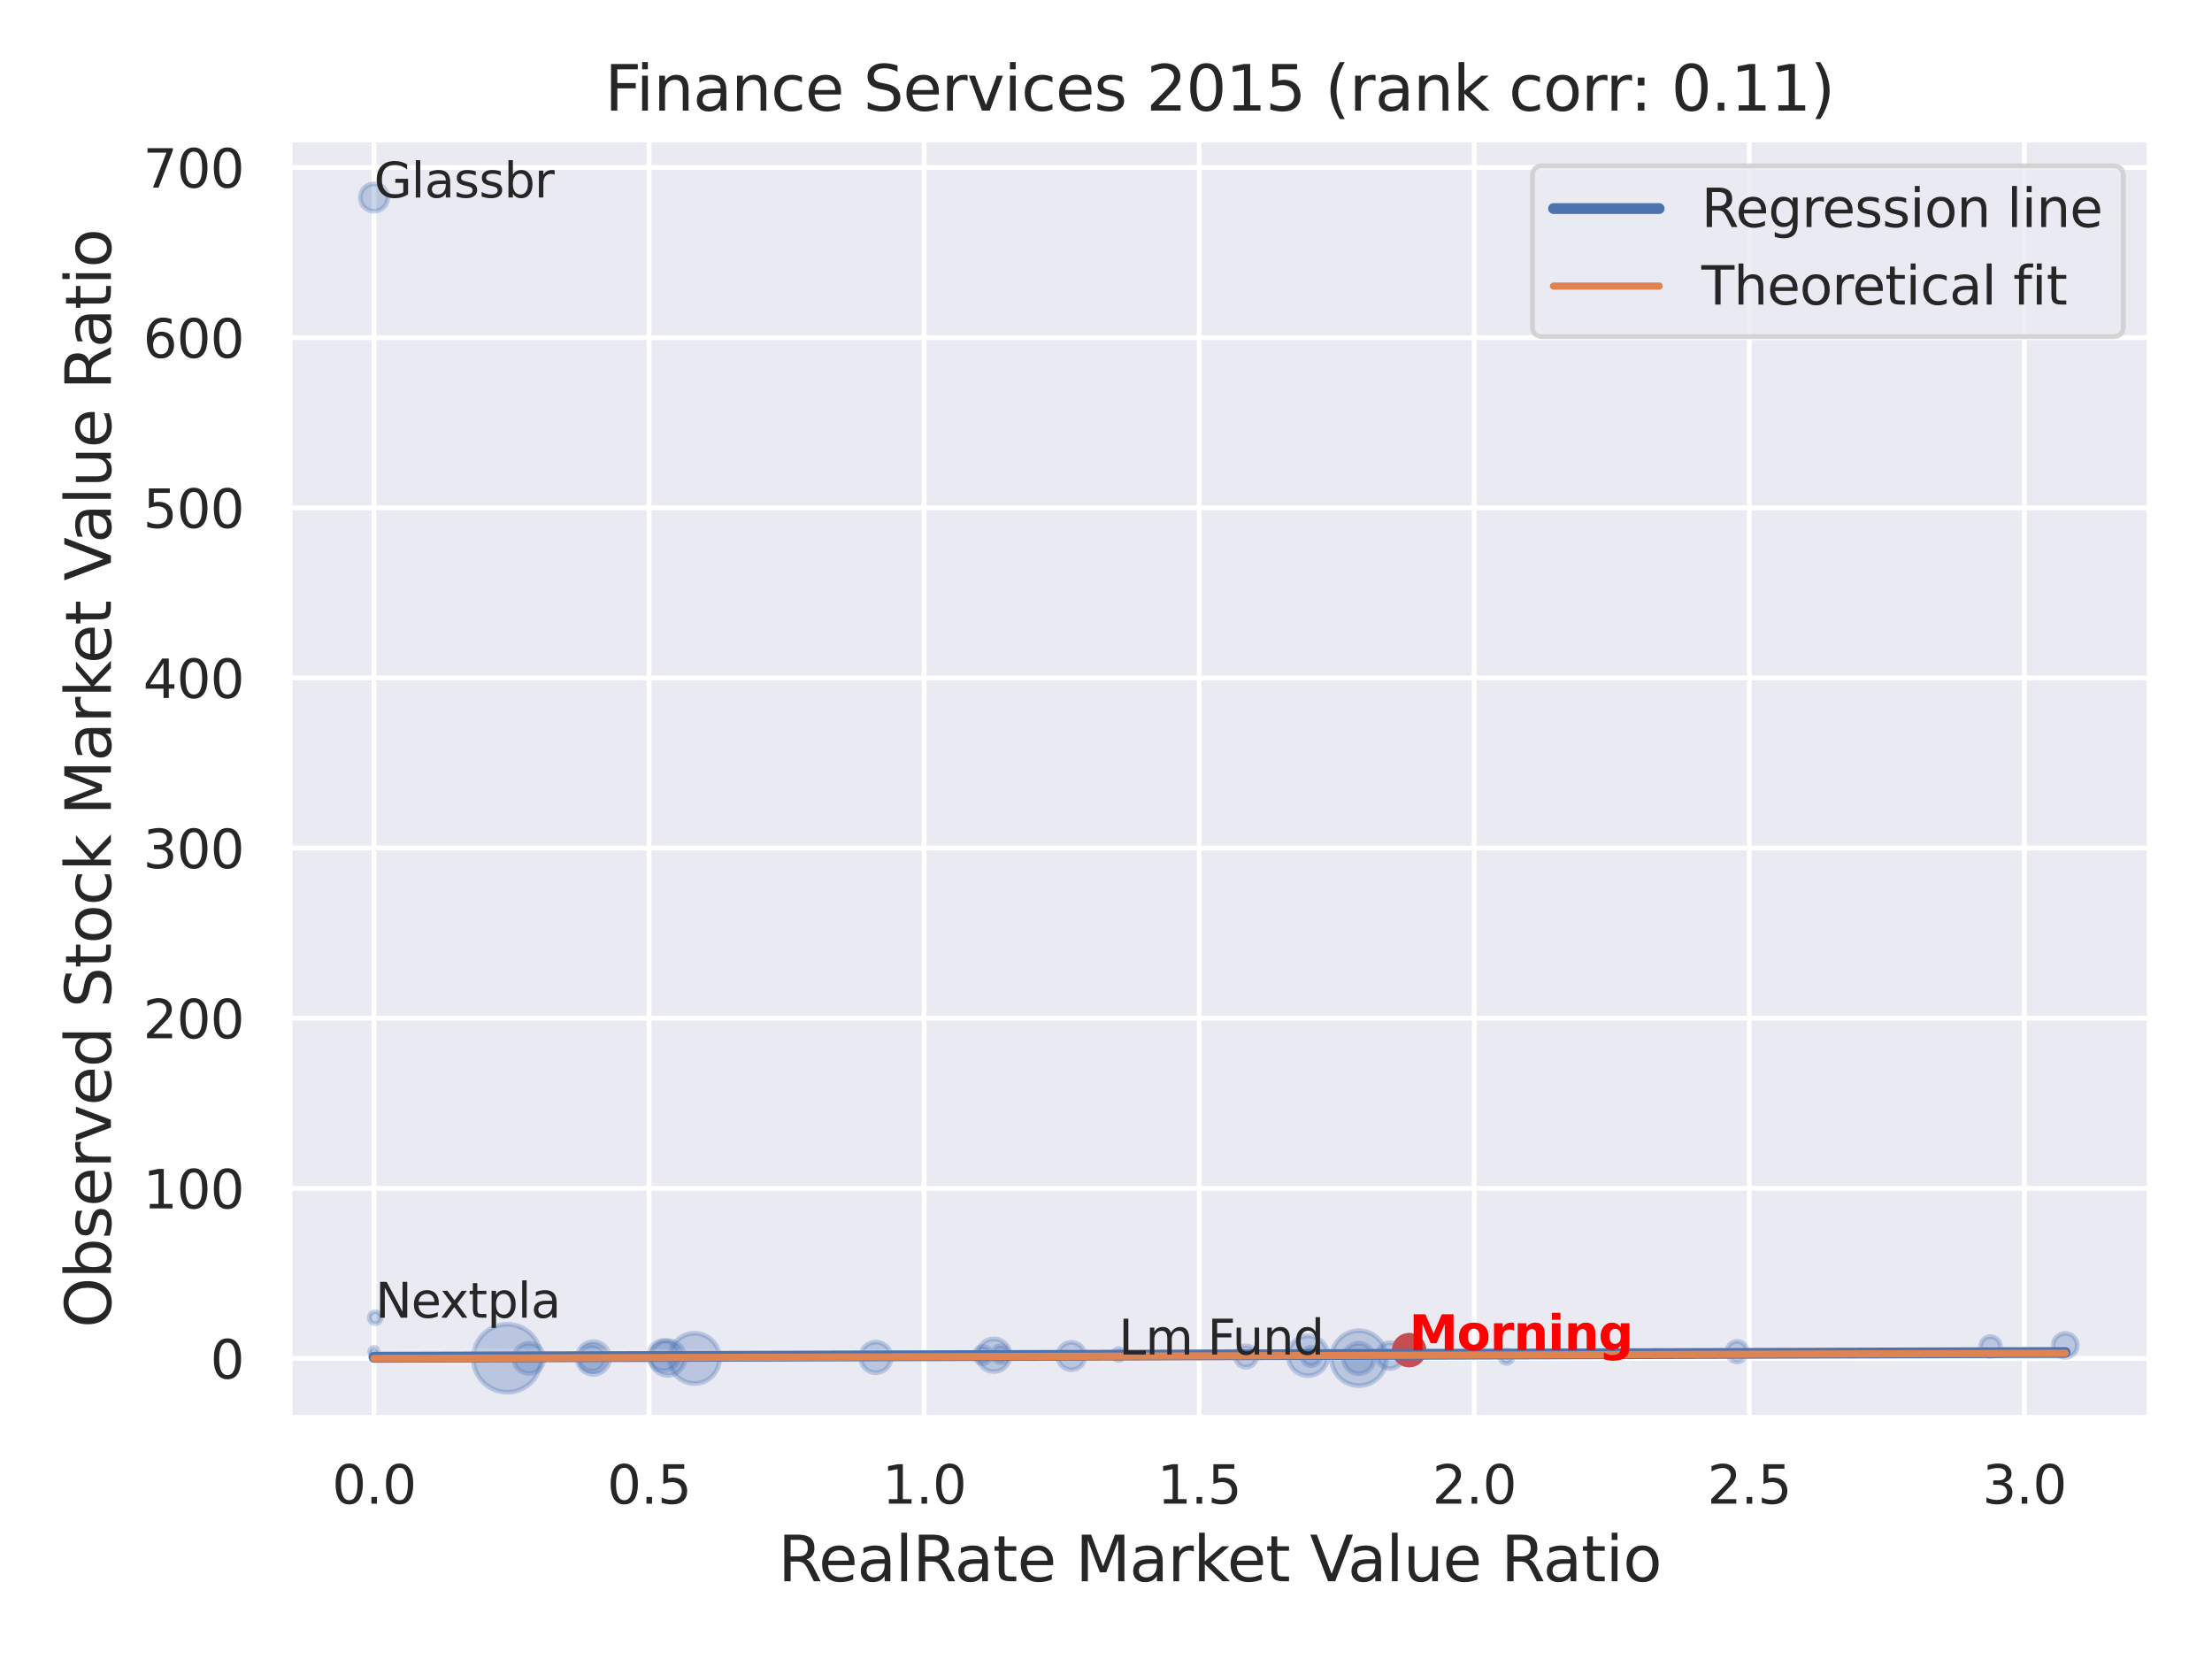 <?xml version="1.0" encoding="utf-8" standalone="no"?>
<!DOCTYPE svg PUBLIC "-//W3C//DTD SVG 1.1//EN"
  "http://www.w3.org/Graphics/SVG/1.1/DTD/svg11.dtd">
<svg xmlns:xlink="http://www.w3.org/1999/xlink" width="460.8pt" height="345.6pt" viewBox="0 0 460.8 345.6" xmlns="http://www.w3.org/2000/svg" version="1.1">
 <defs>
  <style type="text/css">*{stroke-linejoin: round; stroke-linecap: butt}</style>
 </defs>
 <g id="figure_1">
  <g id="patch_1">
   <path d="M 0 345.6 
L 460.8 345.6 
L 460.8 0 
L 0 0 
z
" style="fill: #ffffff"/>
  </g>
  <g id="axes_1">
   <g id="patch_2">
    <path d="M 60.3 295.38 
L 447.84 295.38 
L 447.84 29.04 
L 60.3 29.04 
z
" style="fill: #eaeaf2"/>
   </g>
   <g id="matplotlib.axis_1">
    <g id="xtick_1">
     <g id="line2d_1">
      <path d="M 77.915 295.38 
L 77.915 29.04 
" clip-path="url(#p9d98590e78)" style="fill: none; stroke: #ffffff; stroke-linecap: round"/>
     </g>
     <g id="text_1">
      <!-- 0.0 -->
      <g style="fill: #262626" transform="translate(69.169 313.238) scale(0.11 -0.11)">
       <defs>
        <path id="DejaVuSans-30" d="M 2034 4250 
Q 1547 4250 1301 3770 
Q 1056 3291 1056 2328 
Q 1056 1369 1301 889 
Q 1547 409 2034 409 
Q 2525 409 2770 889 
Q 3016 1369 3016 2328 
Q 3016 3291 2770 3770 
Q 2525 4250 2034 4250 
z
M 2034 4750 
Q 2819 4750 3233 4129 
Q 3647 3509 3647 2328 
Q 3647 1150 3233 529 
Q 2819 -91 2034 -91 
Q 1250 -91 836 529 
Q 422 1150 422 2328 
Q 422 3509 836 4129 
Q 1250 4750 2034 4750 
z
" transform="scale(0.016)"/>
        <path id="DejaVuSans-2e" d="M 684 794 
L 1344 794 
L 1344 0 
L 684 0 
L 684 794 
z
" transform="scale(0.016)"/>
       </defs>
       <use xlink:href="#DejaVuSans-30"/>
       <use xlink:href="#DejaVuSans-2e" x="63.623"/>
       <use xlink:href="#DejaVuSans-30" x="95.41"/>
      </g>
     </g>
    </g>
    <g id="xtick_2">
     <g id="line2d_2">
      <path d="M 135.213 295.38 
L 135.213 29.04 
" clip-path="url(#p9d98590e78)" style="fill: none; stroke: #ffffff; stroke-linecap: round"/>
     </g>
     <g id="text_2">
      <!-- 0.5 -->
      <g style="fill: #262626" transform="translate(126.467 313.238) scale(0.11 -0.11)">
       <defs>
        <path id="DejaVuSans-35" d="M 691 4666 
L 3169 4666 
L 3169 4134 
L 1269 4134 
L 1269 2991 
Q 1406 3038 1543 3061 
Q 1681 3084 1819 3084 
Q 2600 3084 3056 2656 
Q 3513 2228 3513 1497 
Q 3513 744 3044 326 
Q 2575 -91 1722 -91 
Q 1428 -91 1123 -41 
Q 819 9 494 109 
L 494 744 
Q 775 591 1075 516 
Q 1375 441 1709 441 
Q 2250 441 2565 725 
Q 2881 1009 2881 1497 
Q 2881 1984 2565 2268 
Q 2250 2553 1709 2553 
Q 1456 2553 1204 2497 
Q 953 2441 691 2322 
L 691 4666 
z
" transform="scale(0.016)"/>
       </defs>
       <use xlink:href="#DejaVuSans-30"/>
       <use xlink:href="#DejaVuSans-2e" x="63.623"/>
       <use xlink:href="#DejaVuSans-35" x="95.41"/>
      </g>
     </g>
    </g>
    <g id="xtick_3">
     <g id="line2d_3">
      <path d="M 192.511 295.38 
L 192.511 29.04 
" clip-path="url(#p9d98590e78)" style="fill: none; stroke: #ffffff; stroke-linecap: round"/>
     </g>
     <g id="text_3">
      <!-- 1.0 -->
      <g style="fill: #262626" transform="translate(183.765 313.238) scale(0.11 -0.11)">
       <defs>
        <path id="DejaVuSans-31" d="M 794 531 
L 1825 531 
L 1825 4091 
L 703 3866 
L 703 4441 
L 1819 4666 
L 2450 4666 
L 2450 531 
L 3481 531 
L 3481 0 
L 794 0 
L 794 531 
z
" transform="scale(0.016)"/>
       </defs>
       <use xlink:href="#DejaVuSans-31"/>
       <use xlink:href="#DejaVuSans-2e" x="63.623"/>
       <use xlink:href="#DejaVuSans-30" x="95.41"/>
      </g>
     </g>
    </g>
    <g id="xtick_4">
     <g id="line2d_4">
      <path d="M 249.81 295.38 
L 249.81 29.04 
" clip-path="url(#p9d98590e78)" style="fill: none; stroke: #ffffff; stroke-linecap: round"/>
     </g>
     <g id="text_4">
      <!-- 1.5 -->
      <g style="fill: #262626" transform="translate(241.063 313.238) scale(0.11 -0.11)">
       <use xlink:href="#DejaVuSans-31"/>
       <use xlink:href="#DejaVuSans-2e" x="63.623"/>
       <use xlink:href="#DejaVuSans-35" x="95.41"/>
      </g>
     </g>
    </g>
    <g id="xtick_5">
     <g id="line2d_5">
      <path d="M 307.108 295.38 
L 307.108 29.04 
" clip-path="url(#p9d98590e78)" style="fill: none; stroke: #ffffff; stroke-linecap: round"/>
     </g>
     <g id="text_5">
      <!-- 2.0 -->
      <g style="fill: #262626" transform="translate(298.361 313.238) scale(0.11 -0.11)">
       <defs>
        <path id="DejaVuSans-32" d="M 1228 531 
L 3431 531 
L 3431 0 
L 469 0 
L 469 531 
Q 828 903 1448 1529 
Q 2069 2156 2228 2338 
Q 2531 2678 2651 2914 
Q 2772 3150 2772 3378 
Q 2772 3750 2511 3984 
Q 2250 4219 1831 4219 
Q 1534 4219 1204 4116 
Q 875 4013 500 3803 
L 500 4441 
Q 881 4594 1212 4672 
Q 1544 4750 1819 4750 
Q 2544 4750 2975 4387 
Q 3406 4025 3406 3419 
Q 3406 3131 3298 2873 
Q 3191 2616 2906 2266 
Q 2828 2175 2409 1742 
Q 1991 1309 1228 531 
z
" transform="scale(0.016)"/>
       </defs>
       <use xlink:href="#DejaVuSans-32"/>
       <use xlink:href="#DejaVuSans-2e" x="63.623"/>
       <use xlink:href="#DejaVuSans-30" x="95.41"/>
      </g>
     </g>
    </g>
    <g id="xtick_6">
     <g id="line2d_6">
      <path d="M 364.406 295.38 
L 364.406 29.04 
" clip-path="url(#p9d98590e78)" style="fill: none; stroke: #ffffff; stroke-linecap: round"/>
     </g>
     <g id="text_6">
      <!-- 2.5 -->
      <g style="fill: #262626" transform="translate(355.659 313.238) scale(0.11 -0.11)">
       <use xlink:href="#DejaVuSans-32"/>
       <use xlink:href="#DejaVuSans-2e" x="63.623"/>
       <use xlink:href="#DejaVuSans-35" x="95.41"/>
      </g>
     </g>
    </g>
    <g id="xtick_7">
     <g id="line2d_7">
      <path d="M 421.704 295.38 
L 421.704 29.04 
" clip-path="url(#p9d98590e78)" style="fill: none; stroke: #ffffff; stroke-linecap: round"/>
     </g>
     <g id="text_7">
      <!-- 3.0 -->
      <g style="fill: #262626" transform="translate(412.957 313.238) scale(0.11 -0.11)">
       <defs>
        <path id="DejaVuSans-33" d="M 2597 2516 
Q 3050 2419 3304 2112 
Q 3559 1806 3559 1356 
Q 3559 666 3084 287 
Q 2609 -91 1734 -91 
Q 1441 -91 1130 -33 
Q 819 25 488 141 
L 488 750 
Q 750 597 1062 519 
Q 1375 441 1716 441 
Q 2309 441 2620 675 
Q 2931 909 2931 1356 
Q 2931 1769 2642 2001 
Q 2353 2234 1838 2234 
L 1294 2234 
L 1294 2753 
L 1863 2753 
Q 2328 2753 2575 2939 
Q 2822 3125 2822 3475 
Q 2822 3834 2567 4026 
Q 2313 4219 1838 4219 
Q 1578 4219 1281 4162 
Q 984 4106 628 3988 
L 628 4550 
Q 988 4650 1302 4700 
Q 1616 4750 1894 4750 
Q 2613 4750 3031 4423 
Q 3450 4097 3450 3541 
Q 3450 3153 3228 2886 
Q 3006 2619 2597 2516 
z
" transform="scale(0.016)"/>
       </defs>
       <use xlink:href="#DejaVuSans-33"/>
       <use xlink:href="#DejaVuSans-2e" x="63.623"/>
       <use xlink:href="#DejaVuSans-30" x="95.41"/>
      </g>
     </g>
    </g>
    <g id="text_8">
     <!-- RealRate Market Value Ratio -->
     <g style="fill: #262626" transform="translate(162.084 329.404) scale(0.13 -0.13)">
      <defs>
       <path id="DejaVuSans-52" d="M 2841 2188 
Q 3044 2119 3236 1894 
Q 3428 1669 3622 1275 
L 4263 0 
L 3584 0 
L 2988 1197 
Q 2756 1666 2539 1819 
Q 2322 1972 1947 1972 
L 1259 1972 
L 1259 0 
L 628 0 
L 628 4666 
L 2053 4666 
Q 2853 4666 3247 4331 
Q 3641 3997 3641 3322 
Q 3641 2881 3436 2590 
Q 3231 2300 2841 2188 
z
M 1259 4147 
L 1259 2491 
L 2053 2491 
Q 2509 2491 2742 2702 
Q 2975 2913 2975 3322 
Q 2975 3731 2742 3939 
Q 2509 4147 2053 4147 
L 1259 4147 
z
" transform="scale(0.016)"/>
       <path id="DejaVuSans-65" d="M 3597 1894 
L 3597 1613 
L 953 1613 
Q 991 1019 1311 708 
Q 1631 397 2203 397 
Q 2534 397 2845 478 
Q 3156 559 3463 722 
L 3463 178 
Q 3153 47 2828 -22 
Q 2503 -91 2169 -91 
Q 1331 -91 842 396 
Q 353 884 353 1716 
Q 353 2575 817 3079 
Q 1281 3584 2069 3584 
Q 2775 3584 3186 3129 
Q 3597 2675 3597 1894 
z
M 3022 2063 
Q 3016 2534 2758 2815 
Q 2500 3097 2075 3097 
Q 1594 3097 1305 2825 
Q 1016 2553 972 2059 
L 3022 2063 
z
" transform="scale(0.016)"/>
       <path id="DejaVuSans-61" d="M 2194 1759 
Q 1497 1759 1228 1600 
Q 959 1441 959 1056 
Q 959 750 1161 570 
Q 1363 391 1709 391 
Q 2188 391 2477 730 
Q 2766 1069 2766 1631 
L 2766 1759 
L 2194 1759 
z
M 3341 1997 
L 3341 0 
L 2766 0 
L 2766 531 
Q 2569 213 2275 61 
Q 1981 -91 1556 -91 
Q 1019 -91 701 211 
Q 384 513 384 1019 
Q 384 1609 779 1909 
Q 1175 2209 1959 2209 
L 2766 2209 
L 2766 2266 
Q 2766 2663 2505 2880 
Q 2244 3097 1772 3097 
Q 1472 3097 1187 3025 
Q 903 2953 641 2809 
L 641 3341 
Q 956 3463 1253 3523 
Q 1550 3584 1831 3584 
Q 2591 3584 2966 3190 
Q 3341 2797 3341 1997 
z
" transform="scale(0.016)"/>
       <path id="DejaVuSans-6c" d="M 603 4863 
L 1178 4863 
L 1178 0 
L 603 0 
L 603 4863 
z
" transform="scale(0.016)"/>
       <path id="DejaVuSans-74" d="M 1172 4494 
L 1172 3500 
L 2356 3500 
L 2356 3053 
L 1172 3053 
L 1172 1153 
Q 1172 725 1289 603 
Q 1406 481 1766 481 
L 2356 481 
L 2356 0 
L 1766 0 
Q 1100 0 847 248 
Q 594 497 594 1153 
L 594 3053 
L 172 3053 
L 172 3500 
L 594 3500 
L 594 4494 
L 1172 4494 
z
" transform="scale(0.016)"/>
       <path id="DejaVuSans-20" transform="scale(0.016)"/>
       <path id="DejaVuSans-4d" d="M 628 4666 
L 1569 4666 
L 2759 1491 
L 3956 4666 
L 4897 4666 
L 4897 0 
L 4281 0 
L 4281 4097 
L 3078 897 
L 2444 897 
L 1241 4097 
L 1241 0 
L 628 0 
L 628 4666 
z
" transform="scale(0.016)"/>
       <path id="DejaVuSans-72" d="M 2631 2963 
Q 2534 3019 2420 3045 
Q 2306 3072 2169 3072 
Q 1681 3072 1420 2755 
Q 1159 2438 1159 1844 
L 1159 0 
L 581 0 
L 581 3500 
L 1159 3500 
L 1159 2956 
Q 1341 3275 1631 3429 
Q 1922 3584 2338 3584 
Q 2397 3584 2469 3576 
Q 2541 3569 2628 3553 
L 2631 2963 
z
" transform="scale(0.016)"/>
       <path id="DejaVuSans-6b" d="M 581 4863 
L 1159 4863 
L 1159 1991 
L 2875 3500 
L 3609 3500 
L 1753 1863 
L 3688 0 
L 2938 0 
L 1159 1709 
L 1159 0 
L 581 0 
L 581 4863 
z
" transform="scale(0.016)"/>
       <path id="DejaVuSans-56" d="M 1831 0 
L 50 4666 
L 709 4666 
L 2188 738 
L 3669 4666 
L 4325 4666 
L 2547 0 
L 1831 0 
z
" transform="scale(0.016)"/>
       <path id="DejaVuSans-75" d="M 544 1381 
L 544 3500 
L 1119 3500 
L 1119 1403 
Q 1119 906 1312 657 
Q 1506 409 1894 409 
Q 2359 409 2629 706 
Q 2900 1003 2900 1516 
L 2900 3500 
L 3475 3500 
L 3475 0 
L 2900 0 
L 2900 538 
Q 2691 219 2414 64 
Q 2138 -91 1772 -91 
Q 1169 -91 856 284 
Q 544 659 544 1381 
z
M 1991 3584 
L 1991 3584 
z
" transform="scale(0.016)"/>
       <path id="DejaVuSans-69" d="M 603 3500 
L 1178 3500 
L 1178 0 
L 603 0 
L 603 3500 
z
M 603 4863 
L 1178 4863 
L 1178 4134 
L 603 4134 
L 603 4863 
z
" transform="scale(0.016)"/>
       <path id="DejaVuSans-6f" d="M 1959 3097 
Q 1497 3097 1228 2736 
Q 959 2375 959 1747 
Q 959 1119 1226 758 
Q 1494 397 1959 397 
Q 2419 397 2687 759 
Q 2956 1122 2956 1747 
Q 2956 2369 2687 2733 
Q 2419 3097 1959 3097 
z
M 1959 3584 
Q 2709 3584 3137 3096 
Q 3566 2609 3566 1747 
Q 3566 888 3137 398 
Q 2709 -91 1959 -91 
Q 1206 -91 779 398 
Q 353 888 353 1747 
Q 353 2609 779 3096 
Q 1206 3584 1959 3584 
z
" transform="scale(0.016)"/>
      </defs>
      <use xlink:href="#DejaVuSans-52"/>
      <use xlink:href="#DejaVuSans-65" x="64.982"/>
      <use xlink:href="#DejaVuSans-61" x="126.506"/>
      <use xlink:href="#DejaVuSans-6c" x="187.785"/>
      <use xlink:href="#DejaVuSans-52" x="215.568"/>
      <use xlink:href="#DejaVuSans-61" x="282.801"/>
      <use xlink:href="#DejaVuSans-74" x="344.08"/>
      <use xlink:href="#DejaVuSans-65" x="383.289"/>
      <use xlink:href="#DejaVuSans-20" x="444.812"/>
      <use xlink:href="#DejaVuSans-4d" x="476.6"/>
      <use xlink:href="#DejaVuSans-61" x="562.879"/>
      <use xlink:href="#DejaVuSans-72" x="624.158"/>
      <use xlink:href="#DejaVuSans-6b" x="665.271"/>
      <use xlink:href="#DejaVuSans-65" x="719.557"/>
      <use xlink:href="#DejaVuSans-74" x="781.08"/>
      <use xlink:href="#DejaVuSans-20" x="820.289"/>
      <use xlink:href="#DejaVuSans-56" x="852.076"/>
      <use xlink:href="#DejaVuSans-61" x="912.734"/>
      <use xlink:href="#DejaVuSans-6c" x="974.014"/>
      <use xlink:href="#DejaVuSans-75" x="1001.797"/>
      <use xlink:href="#DejaVuSans-65" x="1065.176"/>
      <use xlink:href="#DejaVuSans-20" x="1126.699"/>
      <use xlink:href="#DejaVuSans-52" x="1158.486"/>
      <use xlink:href="#DejaVuSans-61" x="1225.719"/>
      <use xlink:href="#DejaVuSans-74" x="1286.998"/>
      <use xlink:href="#DejaVuSans-69" x="1326.207"/>
      <use xlink:href="#DejaVuSans-6f" x="1353.99"/>
     </g>
    </g>
   </g>
   <g id="matplotlib.axis_2">
    <g id="ytick_1">
     <g id="line2d_8">
      <path d="M 60.3 282.991 
L 447.84 282.991 
" clip-path="url(#p9d98590e78)" style="fill: none; stroke: #ffffff; stroke-linecap: round"/>
     </g>
     <g id="text_9">
      <!-- 0 -->
      <g style="fill: #262626" transform="translate(43.801 287.17) scale(0.11 -0.11)">
       <use xlink:href="#DejaVuSans-30"/>
      </g>
     </g>
    </g>
    <g id="ytick_2">
     <g id="line2d_9">
      <path d="M 60.3 247.548 
L 447.84 247.548 
" clip-path="url(#p9d98590e78)" style="fill: none; stroke: #ffffff; stroke-linecap: round"/>
     </g>
     <g id="text_10">
      <!-- 100 -->
      <g style="fill: #262626" transform="translate(29.804 251.728) scale(0.11 -0.11)">
       <use xlink:href="#DejaVuSans-31"/>
       <use xlink:href="#DejaVuSans-30" x="63.623"/>
       <use xlink:href="#DejaVuSans-30" x="127.246"/>
      </g>
     </g>
    </g>
    <g id="ytick_3">
     <g id="line2d_10">
      <path d="M 60.3 212.106 
L 447.84 212.106 
" clip-path="url(#p9d98590e78)" style="fill: none; stroke: #ffffff; stroke-linecap: round"/>
     </g>
     <g id="text_11">
      <!-- 200 -->
      <g style="fill: #262626" transform="translate(29.804 216.285) scale(0.11 -0.11)">
       <use xlink:href="#DejaVuSans-32"/>
       <use xlink:href="#DejaVuSans-30" x="63.623"/>
       <use xlink:href="#DejaVuSans-30" x="127.246"/>
      </g>
     </g>
    </g>
    <g id="ytick_4">
     <g id="line2d_11">
      <path d="M 60.3 176.664 
L 447.84 176.664 
" clip-path="url(#p9d98590e78)" style="fill: none; stroke: #ffffff; stroke-linecap: round"/>
     </g>
     <g id="text_12">
      <!-- 300 -->
      <g style="fill: #262626" transform="translate(29.804 180.843) scale(0.11 -0.11)">
       <use xlink:href="#DejaVuSans-33"/>
       <use xlink:href="#DejaVuSans-30" x="63.623"/>
       <use xlink:href="#DejaVuSans-30" x="127.246"/>
      </g>
     </g>
    </g>
    <g id="ytick_5">
     <g id="line2d_12">
      <path d="M 60.3 141.222 
L 447.84 141.222 
" clip-path="url(#p9d98590e78)" style="fill: none; stroke: #ffffff; stroke-linecap: round"/>
     </g>
     <g id="text_13">
      <!-- 400 -->
      <g style="fill: #262626" transform="translate(29.804 145.401) scale(0.11 -0.11)">
       <defs>
        <path id="DejaVuSans-34" d="M 2419 4116 
L 825 1625 
L 2419 1625 
L 2419 4116 
z
M 2253 4666 
L 3047 4666 
L 3047 1625 
L 3713 1625 
L 3713 1100 
L 3047 1100 
L 3047 0 
L 2419 0 
L 2419 1100 
L 313 1100 
L 313 1709 
L 2253 4666 
z
" transform="scale(0.016)"/>
       </defs>
       <use xlink:href="#DejaVuSans-34"/>
       <use xlink:href="#DejaVuSans-30" x="63.623"/>
       <use xlink:href="#DejaVuSans-30" x="127.246"/>
      </g>
     </g>
    </g>
    <g id="ytick_6">
     <g id="line2d_13">
      <path d="M 60.3 105.779 
L 447.84 105.779 
" clip-path="url(#p9d98590e78)" style="fill: none; stroke: #ffffff; stroke-linecap: round"/>
     </g>
     <g id="text_14">
      <!-- 500 -->
      <g style="fill: #262626" transform="translate(29.804 109.959) scale(0.11 -0.11)">
       <use xlink:href="#DejaVuSans-35"/>
       <use xlink:href="#DejaVuSans-30" x="63.623"/>
       <use xlink:href="#DejaVuSans-30" x="127.246"/>
      </g>
     </g>
    </g>
    <g id="ytick_7">
     <g id="line2d_14">
      <path d="M 60.3 70.337 
L 447.84 70.337 
" clip-path="url(#p9d98590e78)" style="fill: none; stroke: #ffffff; stroke-linecap: round"/>
     </g>
     <g id="text_15">
      <!-- 600 -->
      <g style="fill: #262626" transform="translate(29.804 74.516) scale(0.11 -0.11)">
       <defs>
        <path id="DejaVuSans-36" d="M 2113 2584 
Q 1688 2584 1439 2293 
Q 1191 2003 1191 1497 
Q 1191 994 1439 701 
Q 1688 409 2113 409 
Q 2538 409 2786 701 
Q 3034 994 3034 1497 
Q 3034 2003 2786 2293 
Q 2538 2584 2113 2584 
z
M 3366 4563 
L 3366 3988 
Q 3128 4100 2886 4159 
Q 2644 4219 2406 4219 
Q 1781 4219 1451 3797 
Q 1122 3375 1075 2522 
Q 1259 2794 1537 2939 
Q 1816 3084 2150 3084 
Q 2853 3084 3261 2657 
Q 3669 2231 3669 1497 
Q 3669 778 3244 343 
Q 2819 -91 2113 -91 
Q 1303 -91 875 529 
Q 447 1150 447 2328 
Q 447 3434 972 4092 
Q 1497 4750 2381 4750 
Q 2619 4750 2861 4703 
Q 3103 4656 3366 4563 
z
" transform="scale(0.016)"/>
       </defs>
       <use xlink:href="#DejaVuSans-36"/>
       <use xlink:href="#DejaVuSans-30" x="63.623"/>
       <use xlink:href="#DejaVuSans-30" x="127.246"/>
      </g>
     </g>
    </g>
    <g id="ytick_8">
     <g id="line2d_15">
      <path d="M 60.3 34.895 
L 447.84 34.895 
" clip-path="url(#p9d98590e78)" style="fill: none; stroke: #ffffff; stroke-linecap: round"/>
     </g>
     <g id="text_16">
      <!-- 700 -->
      <g style="fill: #262626" transform="translate(29.804 39.074) scale(0.11 -0.11)">
       <defs>
        <path id="DejaVuSans-37" d="M 525 4666 
L 3525 4666 
L 3525 4397 
L 1831 0 
L 1172 0 
L 2766 4134 
L 525 4134 
L 525 4666 
z
" transform="scale(0.016)"/>
       </defs>
       <use xlink:href="#DejaVuSans-37"/>
       <use xlink:href="#DejaVuSans-30" x="63.623"/>
       <use xlink:href="#DejaVuSans-30" x="127.246"/>
      </g>
     </g>
    </g>
    <g id="text_17">
     <!-- Observed Stock Market Value Ratio -->
     <g style="fill: #262626" transform="translate(23.1 276.612) rotate(-90) scale(0.13 -0.13)">
      <defs>
       <path id="DejaVuSans-4f" d="M 2522 4238 
Q 1834 4238 1429 3725 
Q 1025 3213 1025 2328 
Q 1025 1447 1429 934 
Q 1834 422 2522 422 
Q 3209 422 3611 934 
Q 4013 1447 4013 2328 
Q 4013 3213 3611 3725 
Q 3209 4238 2522 4238 
z
M 2522 4750 
Q 3503 4750 4090 4092 
Q 4678 3434 4678 2328 
Q 4678 1225 4090 567 
Q 3503 -91 2522 -91 
Q 1538 -91 948 565 
Q 359 1222 359 2328 
Q 359 3434 948 4092 
Q 1538 4750 2522 4750 
z
" transform="scale(0.016)"/>
       <path id="DejaVuSans-62" d="M 3116 1747 
Q 3116 2381 2855 2742 
Q 2594 3103 2138 3103 
Q 1681 3103 1420 2742 
Q 1159 2381 1159 1747 
Q 1159 1113 1420 752 
Q 1681 391 2138 391 
Q 2594 391 2855 752 
Q 3116 1113 3116 1747 
z
M 1159 2969 
Q 1341 3281 1617 3432 
Q 1894 3584 2278 3584 
Q 2916 3584 3314 3078 
Q 3713 2572 3713 1747 
Q 3713 922 3314 415 
Q 2916 -91 2278 -91 
Q 1894 -91 1617 61 
Q 1341 213 1159 525 
L 1159 0 
L 581 0 
L 581 4863 
L 1159 4863 
L 1159 2969 
z
" transform="scale(0.016)"/>
       <path id="DejaVuSans-73" d="M 2834 3397 
L 2834 2853 
Q 2591 2978 2328 3040 
Q 2066 3103 1784 3103 
Q 1356 3103 1142 2972 
Q 928 2841 928 2578 
Q 928 2378 1081 2264 
Q 1234 2150 1697 2047 
L 1894 2003 
Q 2506 1872 2764 1633 
Q 3022 1394 3022 966 
Q 3022 478 2636 193 
Q 2250 -91 1575 -91 
Q 1294 -91 989 -36 
Q 684 19 347 128 
L 347 722 
Q 666 556 975 473 
Q 1284 391 1588 391 
Q 1994 391 2212 530 
Q 2431 669 2431 922 
Q 2431 1156 2273 1281 
Q 2116 1406 1581 1522 
L 1381 1569 
Q 847 1681 609 1914 
Q 372 2147 372 2553 
Q 372 3047 722 3315 
Q 1072 3584 1716 3584 
Q 2034 3584 2315 3537 
Q 2597 3491 2834 3397 
z
" transform="scale(0.016)"/>
       <path id="DejaVuSans-76" d="M 191 3500 
L 800 3500 
L 1894 563 
L 2988 3500 
L 3597 3500 
L 2284 0 
L 1503 0 
L 191 3500 
z
" transform="scale(0.016)"/>
       <path id="DejaVuSans-64" d="M 2906 2969 
L 2906 4863 
L 3481 4863 
L 3481 0 
L 2906 0 
L 2906 525 
Q 2725 213 2448 61 
Q 2172 -91 1784 -91 
Q 1150 -91 751 415 
Q 353 922 353 1747 
Q 353 2572 751 3078 
Q 1150 3584 1784 3584 
Q 2172 3584 2448 3432 
Q 2725 3281 2906 2969 
z
M 947 1747 
Q 947 1113 1208 752 
Q 1469 391 1925 391 
Q 2381 391 2643 752 
Q 2906 1113 2906 1747 
Q 2906 2381 2643 2742 
Q 2381 3103 1925 3103 
Q 1469 3103 1208 2742 
Q 947 2381 947 1747 
z
" transform="scale(0.016)"/>
       <path id="DejaVuSans-53" d="M 3425 4513 
L 3425 3897 
Q 3066 4069 2747 4153 
Q 2428 4238 2131 4238 
Q 1616 4238 1336 4038 
Q 1056 3838 1056 3469 
Q 1056 3159 1242 3001 
Q 1428 2844 1947 2747 
L 2328 2669 
Q 3034 2534 3370 2195 
Q 3706 1856 3706 1288 
Q 3706 609 3251 259 
Q 2797 -91 1919 -91 
Q 1588 -91 1214 -16 
Q 841 59 441 206 
L 441 856 
Q 825 641 1194 531 
Q 1563 422 1919 422 
Q 2459 422 2753 634 
Q 3047 847 3047 1241 
Q 3047 1584 2836 1778 
Q 2625 1972 2144 2069 
L 1759 2144 
Q 1053 2284 737 2584 
Q 422 2884 422 3419 
Q 422 4038 858 4394 
Q 1294 4750 2059 4750 
Q 2388 4750 2728 4690 
Q 3069 4631 3425 4513 
z
" transform="scale(0.016)"/>
       <path id="DejaVuSans-63" d="M 3122 3366 
L 3122 2828 
Q 2878 2963 2633 3030 
Q 2388 3097 2138 3097 
Q 1578 3097 1268 2742 
Q 959 2388 959 1747 
Q 959 1106 1268 751 
Q 1578 397 2138 397 
Q 2388 397 2633 464 
Q 2878 531 3122 666 
L 3122 134 
Q 2881 22 2623 -34 
Q 2366 -91 2075 -91 
Q 1284 -91 818 406 
Q 353 903 353 1747 
Q 353 2603 823 3093 
Q 1294 3584 2113 3584 
Q 2378 3584 2631 3529 
Q 2884 3475 3122 3366 
z
" transform="scale(0.016)"/>
      </defs>
      <use xlink:href="#DejaVuSans-4f"/>
      <use xlink:href="#DejaVuSans-62" x="78.711"/>
      <use xlink:href="#DejaVuSans-73" x="142.188"/>
      <use xlink:href="#DejaVuSans-65" x="194.287"/>
      <use xlink:href="#DejaVuSans-72" x="255.811"/>
      <use xlink:href="#DejaVuSans-76" x="296.924"/>
      <use xlink:href="#DejaVuSans-65" x="356.104"/>
      <use xlink:href="#DejaVuSans-64" x="417.627"/>
      <use xlink:href="#DejaVuSans-20" x="481.104"/>
      <use xlink:href="#DejaVuSans-53" x="512.891"/>
      <use xlink:href="#DejaVuSans-74" x="576.367"/>
      <use xlink:href="#DejaVuSans-6f" x="615.576"/>
      <use xlink:href="#DejaVuSans-63" x="676.758"/>
      <use xlink:href="#DejaVuSans-6b" x="731.738"/>
      <use xlink:href="#DejaVuSans-20" x="789.648"/>
      <use xlink:href="#DejaVuSans-4d" x="821.436"/>
      <use xlink:href="#DejaVuSans-61" x="907.715"/>
      <use xlink:href="#DejaVuSans-72" x="968.994"/>
      <use xlink:href="#DejaVuSans-6b" x="1010.107"/>
      <use xlink:href="#DejaVuSans-65" x="1064.393"/>
      <use xlink:href="#DejaVuSans-74" x="1125.916"/>
      <use xlink:href="#DejaVuSans-20" x="1165.125"/>
      <use xlink:href="#DejaVuSans-56" x="1196.912"/>
      <use xlink:href="#DejaVuSans-61" x="1257.57"/>
      <use xlink:href="#DejaVuSans-6c" x="1318.85"/>
      <use xlink:href="#DejaVuSans-75" x="1346.633"/>
      <use xlink:href="#DejaVuSans-65" x="1410.012"/>
      <use xlink:href="#DejaVuSans-20" x="1471.535"/>
      <use xlink:href="#DejaVuSans-52" x="1503.322"/>
      <use xlink:href="#DejaVuSans-61" x="1570.555"/>
      <use xlink:href="#DejaVuSans-74" x="1631.834"/>
      <use xlink:href="#DejaVuSans-69" x="1671.043"/>
      <use xlink:href="#DejaVuSans-6f" x="1698.826"/>
     </g>
    </g>
   </g>
   <g id="PathCollection_1">
    <path d="M 123.333 285.662 
C 124.052 285.662 124.743 285.376 125.252 284.867 
C 125.761 284.358 126.046 283.667 126.046 282.948 
C 126.046 282.228 125.761 281.538 125.252 281.029 
C 124.743 280.52 124.052 280.234 123.333 280.234 
C 122.613 280.234 121.923 280.52 121.414 281.029 
C 120.905 281.538 120.619 282.228 120.619 282.948 
C 120.619 283.667 120.905 284.358 121.414 284.867 
C 121.923 285.376 122.613 285.662 123.333 285.662 
z
" clip-path="url(#p9d98590e78)" style="fill: #4c72b0; fill-opacity: 0.3; stroke: #4c72b0; stroke-opacity: 0.3"/>
    <path d="M 204.739 284.073 
C 205.213 284.073 205.667 283.885 206.002 283.55 
C 206.337 283.215 206.525 282.761 206.525 282.287 
C 206.525 281.813 206.337 281.359 206.002 281.024 
C 205.667 280.689 205.213 280.501 204.739 280.501 
C 204.265 280.501 203.811 280.689 203.476 281.024 
C 203.141 281.359 202.953 281.813 202.953 282.287 
C 202.953 282.761 203.141 283.215 203.476 283.55 
C 203.811 283.885 204.265 284.073 204.739 284.073 
z
" clip-path="url(#p9d98590e78)" style="fill: #4c72b0; fill-opacity: 0.3; stroke: #4c72b0; stroke-opacity: 0.3"/>
    <path d="M 313.823 284.02 
C 314.191 284.02 314.543 283.874 314.803 283.614 
C 315.062 283.355 315.208 283.002 315.208 282.635 
C 315.208 282.268 315.062 281.916 314.803 281.656 
C 314.543 281.396 314.191 281.25 313.823 281.25 
C 313.456 281.25 313.104 281.396 312.844 281.656 
C 312.584 281.916 312.438 282.268 312.438 282.635 
C 312.438 283.002 312.584 283.355 312.844 283.614 
C 313.104 283.874 313.456 284.02 313.823 284.02 
z
" clip-path="url(#p9d98590e78)" style="fill: #4c72b0; fill-opacity: 0.3; stroke: #4c72b0; stroke-opacity: 0.3"/>
    <path d="M 105.667 290.016 
C 107.542 290.016 109.341 289.271 110.667 287.945 
C 111.993 286.619 112.738 284.821 112.738 282.945 
C 112.738 281.07 111.993 279.271 110.667 277.945 
C 109.341 276.619 107.542 275.874 105.667 275.874 
C 103.792 275.874 101.993 276.619 100.667 277.945 
C 99.341 279.271 98.596 281.07 98.596 282.945 
C 98.596 284.821 99.341 286.619 100.667 287.945 
C 101.993 289.271 103.792 290.016 105.667 290.016 
z
" clip-path="url(#p9d98590e78)" style="fill: #4c72b0; fill-opacity: 0.3; stroke: #4c72b0; stroke-opacity: 0.3"/>
    <path d="M 110.167 286.112 
C 111 286.112 111.8 285.78 112.389 285.191 
C 112.979 284.601 113.31 283.802 113.31 282.968 
C 113.31 282.135 112.979 281.335 112.389 280.745 
C 111.8 280.156 111 279.825 110.167 279.825 
C 109.333 279.825 108.533 280.156 107.944 280.745 
C 107.354 281.335 107.023 282.135 107.023 282.968 
C 107.023 283.802 107.354 284.601 107.944 285.191 
C 108.533 285.78 109.333 286.112 110.167 286.112 
z
" clip-path="url(#p9d98590e78)" style="fill: #4c72b0; fill-opacity: 0.3; stroke: #4c72b0; stroke-opacity: 0.3"/>
    <path d="M 414.664 282.588 
C 415.214 282.588 415.742 282.369 416.132 281.98 
C 416.521 281.591 416.74 281.063 416.74 280.512 
C 416.74 279.962 416.521 279.434 416.132 279.044 
C 415.742 278.655 415.214 278.437 414.664 278.437 
C 414.113 278.437 413.585 278.655 413.196 279.044 
C 412.807 279.434 412.588 279.962 412.588 280.512 
C 412.588 281.063 412.807 281.591 413.196 281.98 
C 413.585 282.369 414.113 282.588 414.664 282.588 
z
" clip-path="url(#p9d98590e78)" style="fill: #4c72b0; fill-opacity: 0.3; stroke: #4c72b0; stroke-opacity: 0.3"/>
    <path d="M 259.563 284.8 
C 260.153 284.8 260.718 284.566 261.135 284.149 
C 261.551 283.732 261.786 283.167 261.786 282.578 
C 261.786 281.988 261.551 281.423 261.135 281.006 
C 260.718 280.59 260.153 280.356 259.563 280.356 
C 258.974 280.356 258.409 280.59 257.992 281.006 
C 257.576 281.423 257.341 281.988 257.341 282.578 
C 257.341 283.167 257.576 283.732 257.992 284.149 
C 258.409 284.566 258.974 284.8 259.563 284.8 
z
" clip-path="url(#p9d98590e78)" style="fill: #4c72b0; fill-opacity: 0.3; stroke: #4c72b0; stroke-opacity: 0.3"/>
    <path d="M 272.488 286.579 
C 273.585 286.579 274.637 286.143 275.413 285.368 
C 276.189 284.592 276.624 283.54 276.624 282.443 
C 276.624 281.346 276.189 280.293 275.413 279.518 
C 274.637 278.742 273.585 278.306 272.488 278.306 
C 271.391 278.306 270.339 278.742 269.563 279.518 
C 268.787 280.293 268.351 281.346 268.351 282.443 
C 268.351 283.54 268.787 284.592 269.563 285.368 
C 270.339 286.143 271.391 286.579 272.488 286.579 
z
" clip-path="url(#p9d98590e78)" style="fill: #4c72b0; fill-opacity: 0.3; stroke: #4c72b0; stroke-opacity: 0.3"/>
    <path d="M 77.915 44 
C 78.672 44 79.398 43.699 79.933 43.164 
C 80.468 42.629 80.769 41.903 80.769 41.146 
C 80.769 40.39 80.468 39.664 79.933 39.128 
C 79.398 38.593 78.672 38.293 77.915 38.293 
C 77.159 38.293 76.433 38.593 75.898 39.128 
C 75.362 39.664 75.062 40.39 75.062 41.146 
C 75.062 41.903 75.362 42.629 75.898 43.164 
C 76.433 43.699 77.159 44 77.915 44 
z
" clip-path="url(#p9d98590e78)" style="fill: #4c72b0; fill-opacity: 0.3; stroke: #4c72b0; stroke-opacity: 0.3"/>
    <path d="M 283.054 286.159 
C 283.894 286.159 284.7 285.825 285.294 285.231 
C 285.888 284.637 286.222 283.831 286.222 282.991 
C 286.222 282.15 285.888 281.344 285.294 280.75 
C 284.7 280.156 283.894 279.822 283.054 279.822 
C 282.213 279.822 281.408 280.156 280.813 280.75 
C 280.219 281.344 279.885 282.15 279.885 282.991 
C 279.885 283.831 280.219 284.637 280.813 285.231 
C 281.408 285.825 282.213 286.159 283.054 286.159 
z
" clip-path="url(#p9d98590e78)" style="fill: #4c72b0; fill-opacity: 0.3; stroke: #4c72b0; stroke-opacity: 0.3"/>
    <path d="M 208.459 283.89 
C 208.927 283.89 209.375 283.704 209.706 283.374 
C 210.036 283.043 210.222 282.595 210.222 282.127 
C 210.222 281.66 210.036 281.211 209.706 280.881 
C 209.375 280.55 208.927 280.364 208.459 280.364 
C 207.991 280.364 207.543 280.55 207.212 280.881 
C 206.882 281.211 206.696 281.66 206.696 282.127 
C 206.696 282.595 206.882 283.043 207.212 283.374 
C 207.543 283.704 207.991 283.89 208.459 283.89 
z
" clip-path="url(#p9d98590e78)" style="fill: #4c72b0; fill-opacity: 0.3; stroke: #4c72b0; stroke-opacity: 0.3"/>
    <path d="M 361.859 283.708 
C 362.426 283.708 362.969 283.483 363.369 283.082 
C 363.77 282.682 363.995 282.139 363.995 281.572 
C 363.995 281.006 363.77 280.463 363.369 280.062 
C 362.969 279.662 362.426 279.437 361.859 279.437 
C 361.293 279.437 360.75 279.662 360.349 280.062 
C 359.949 280.463 359.724 281.006 359.724 281.572 
C 359.724 282.139 359.949 282.682 360.349 283.082 
C 360.75 283.483 361.293 283.708 361.859 283.708 
z
" clip-path="url(#p9d98590e78)" style="fill: #4c72b0; fill-opacity: 0.3; stroke: #4c72b0; stroke-opacity: 0.3"/>
    <path d="M 139.098 286.509 
C 140.056 286.509 140.976 286.128 141.654 285.45 
C 142.332 284.772 142.713 283.853 142.713 282.894 
C 142.713 281.935 142.332 281.016 141.654 280.338 
C 140.976 279.66 140.056 279.279 139.098 279.279 
C 138.139 279.279 137.219 279.66 136.542 280.338 
C 135.864 281.016 135.483 281.935 135.483 282.894 
C 135.483 283.853 135.864 284.772 136.542 285.45 
C 137.219 286.128 138.139 286.509 139.098 286.509 
z
" clip-path="url(#p9d98590e78)" style="fill: #4c72b0; fill-opacity: 0.3; stroke: #4c72b0; stroke-opacity: 0.3"/>
    <path d="M 430.225 282.791 
C 430.891 282.791 431.531 282.526 432.002 282.055 
C 432.474 281.583 432.739 280.944 432.739 280.277 
C 432.739 279.61 432.474 278.971 432.002 278.499 
C 431.531 278.028 430.891 277.763 430.225 277.763 
C 429.558 277.763 428.918 278.028 428.447 278.499 
C 427.975 278.971 427.711 279.61 427.711 280.277 
C 427.711 280.944 427.975 281.583 428.447 282.055 
C 428.918 282.526 429.558 282.791 430.225 282.791 
z
" clip-path="url(#p9d98590e78)" style="fill: #4c72b0; fill-opacity: 0.3; stroke: #4c72b0; stroke-opacity: 0.3"/>
    <path d="M 293.551 284.334 
C 294.367 284.334 295.15 284.01 295.727 283.433 
C 296.304 282.855 296.628 282.073 296.628 281.256 
C 296.628 280.44 296.304 279.657 295.727 279.08 
C 295.15 278.503 294.367 278.178 293.551 278.178 
C 292.734 278.178 291.951 278.503 291.374 279.08 
C 290.797 279.657 290.473 280.44 290.473 281.256 
C 290.473 282.073 290.797 282.855 291.374 283.433 
C 291.951 284.01 292.734 284.334 293.551 284.334 
z
" clip-path="url(#p9d98590e78)" style="fill: #4c72b0; fill-opacity: 0.3; stroke: #4c72b0; stroke-opacity: 0.3"/>
    <path d="M 207.039 285.713 
C 207.94 285.713 208.804 285.355 209.442 284.718 
C 210.079 284.08 210.437 283.216 210.437 282.315 
C 210.437 281.413 210.079 280.549 209.442 279.911 
C 208.804 279.274 207.94 278.916 207.039 278.916 
C 206.137 278.916 205.273 279.274 204.636 279.911 
C 203.998 280.549 203.64 281.413 203.64 282.315 
C 203.64 283.216 203.998 284.08 204.636 284.718 
C 205.273 285.355 206.137 285.713 207.039 285.713 
z
" clip-path="url(#p9d98590e78)" style="fill: #4c72b0; fill-opacity: 0.3; stroke: #4c72b0; stroke-opacity: 0.3"/>
    <path d="M 78.181 275.747 
C 78.512 275.747 78.83 275.615 79.065 275.381 
C 79.299 275.146 79.431 274.828 79.431 274.496 
C 79.431 274.165 79.299 273.847 79.065 273.612 
C 78.83 273.378 78.512 273.246 78.181 273.246 
C 77.849 273.246 77.531 273.378 77.296 273.612 
C 77.062 273.847 76.93 274.165 76.93 274.496 
C 76.93 274.828 77.062 275.146 77.296 275.381 
C 77.531 275.615 77.849 275.747 78.181 275.747 
z
" clip-path="url(#p9d98590e78)" style="fill: #4c72b0; fill-opacity: 0.3; stroke: #4c72b0; stroke-opacity: 0.3"/>
    <path d="M 182.461 285.956 
C 183.305 285.956 184.114 285.621 184.711 285.024 
C 185.307 284.427 185.643 283.618 185.643 282.774 
C 185.643 281.93 185.307 281.121 184.711 280.524 
C 184.114 279.928 183.305 279.592 182.461 279.592 
C 181.617 279.592 180.808 279.928 180.211 280.524 
C 179.614 281.121 179.279 281.93 179.279 282.774 
C 179.279 283.618 179.614 284.427 180.211 285.024 
C 180.808 285.621 181.617 285.956 182.461 285.956 
z
" clip-path="url(#p9d98590e78)" style="fill: #4c72b0; fill-opacity: 0.3; stroke: #4c72b0; stroke-opacity: 0.3"/>
    <path d="M 283.091 288.663 
C 284.61 288.663 286.066 288.059 287.14 286.985 
C 288.214 285.912 288.817 284.455 288.817 282.937 
C 288.817 281.418 288.214 279.962 287.14 278.888 
C 286.066 277.814 284.61 277.211 283.091 277.211 
C 281.573 277.211 280.116 277.814 279.042 278.888 
C 277.969 279.962 277.365 281.418 277.365 282.937 
C 277.365 284.455 277.969 285.912 279.042 286.985 
C 280.116 288.059 281.573 288.663 283.091 288.663 
z
" clip-path="url(#p9d98590e78)" style="fill: #4c72b0; fill-opacity: 0.3; stroke: #4c72b0; stroke-opacity: 0.3"/>
    <path d="M 77.915 283.065 
C 78.106 283.065 78.289 282.989 78.424 282.854 
C 78.559 282.719 78.635 282.536 78.635 282.346 
C 78.635 282.155 78.559 281.972 78.424 281.837 
C 78.289 281.702 78.106 281.626 77.915 281.626 
C 77.725 281.626 77.542 281.702 77.407 281.837 
C 77.272 281.972 77.196 282.155 77.196 282.346 
C 77.196 282.536 77.272 282.719 77.407 282.854 
C 77.542 282.989 77.725 283.065 77.915 283.065 
z
" clip-path="url(#p9d98590e78)" style="fill: #4c72b0; fill-opacity: 0.3; stroke: #4c72b0; stroke-opacity: 0.3"/>
    <path d="M 123.617 286.291 
C 124.518 286.291 125.382 285.933 126.019 285.296 
C 126.656 284.659 127.014 283.795 127.014 282.894 
C 127.014 281.993 126.656 281.129 126.019 280.492 
C 125.382 279.854 124.518 279.496 123.617 279.496 
C 122.716 279.496 121.852 279.854 121.215 280.492 
C 120.577 281.129 120.219 281.993 120.219 282.894 
C 120.219 283.795 120.577 284.659 121.215 285.296 
C 121.852 285.933 122.716 286.291 123.617 286.291 
z
" clip-path="url(#p9d98590e78)" style="fill: #4c72b0; fill-opacity: 0.3; stroke: #4c72b0; stroke-opacity: 0.3"/>
    <path d="M 77.915 282.421 
C 78.147 282.421 78.369 282.329 78.533 282.165 
C 78.697 282.001 78.789 281.779 78.789 281.548 
C 78.789 281.316 78.697 281.094 78.533 280.93 
C 78.369 280.766 78.147 280.674 77.915 280.674 
C 77.684 280.674 77.462 280.766 77.298 280.93 
C 77.134 281.094 77.042 281.316 77.042 281.548 
C 77.042 281.779 77.134 282.001 77.298 282.165 
C 77.462 282.329 77.684 282.421 77.915 282.421 
z
" clip-path="url(#p9d98590e78)" style="fill: #4c72b0; fill-opacity: 0.3; stroke: #4c72b0; stroke-opacity: 0.3"/>
    <path d="M 138.25 285.533 
C 139.081 285.533 139.877 285.204 140.464 284.616 
C 141.051 284.029 141.381 283.233 141.381 282.403 
C 141.381 281.572 141.051 280.776 140.464 280.189 
C 139.877 279.601 139.081 279.272 138.25 279.272 
C 137.42 279.272 136.624 279.601 136.036 280.189 
C 135.449 280.776 135.119 281.572 135.119 282.403 
C 135.119 283.233 135.449 284.029 136.036 284.616 
C 136.624 285.204 137.42 285.533 138.25 285.533 
z
" clip-path="url(#p9d98590e78)" style="fill: #4c72b0; fill-opacity: 0.3; stroke: #4c72b0; stroke-opacity: 0.3"/>
    <path d="M 144.677 288.205 
C 146.064 288.205 147.395 287.654 148.376 286.673 
C 149.357 285.692 149.908 284.361 149.908 282.974 
C 149.908 281.587 149.357 280.257 148.376 279.276 
C 147.395 278.295 146.064 277.744 144.677 277.744 
C 143.29 277.744 141.96 278.295 140.979 279.276 
C 139.998 280.257 139.447 281.587 139.447 282.974 
C 139.447 284.361 139.998 285.692 140.979 286.673 
C 141.96 287.654 143.29 288.205 144.677 288.205 
z
" clip-path="url(#p9d98590e78)" style="fill: #4c72b0; fill-opacity: 0.3; stroke: #4c72b0; stroke-opacity: 0.3"/>
    <path d="M 273.16 284.5 
C 273.674 284.5 274.166 284.296 274.53 283.932 
C 274.893 283.569 275.097 283.076 275.097 282.562 
C 275.097 282.048 274.893 281.555 274.53 281.192 
C 274.166 280.828 273.674 280.624 273.16 280.624 
C 272.646 280.624 272.153 280.828 271.789 281.192 
C 271.426 281.555 271.222 282.048 271.222 282.562 
C 271.222 283.076 271.426 283.569 271.789 283.932 
C 272.153 284.296 272.646 284.5 273.16 284.5 
z
" clip-path="url(#p9d98590e78)" style="fill: #4c72b0; fill-opacity: 0.3; stroke: #4c72b0; stroke-opacity: 0.3"/>
    <path d="M 223.187 285.345 
C 223.945 285.345 224.672 285.044 225.208 284.508 
C 225.744 283.972 226.045 283.245 226.045 282.487 
C 226.045 281.729 225.744 281.002 225.208 280.466 
C 224.672 279.93 223.945 279.629 223.187 279.629 
C 222.429 279.629 221.702 279.93 221.166 280.466 
C 220.63 281.002 220.329 281.729 220.329 282.487 
C 220.329 283.245 220.63 283.972 221.166 284.508 
C 221.702 285.044 222.429 285.345 223.187 285.345 
z
" clip-path="url(#p9d98590e78)" style="fill: #4c72b0; fill-opacity: 0.3; stroke: #4c72b0; stroke-opacity: 0.3"/>
    <path d="M 289.565 285.106 
C 290.28 285.106 290.966 284.822 291.471 284.316 
C 291.977 283.81 292.261 283.124 292.261 282.409 
C 292.261 281.694 291.977 281.008 291.471 280.503 
C 290.966 279.997 290.28 279.713 289.565 279.713 
C 288.849 279.713 288.164 279.997 287.658 280.503 
C 287.152 281.008 286.868 281.694 286.868 282.409 
C 286.868 283.124 287.152 283.81 287.658 284.316 
C 288.164 284.822 288.849 285.106 289.565 285.106 
z
" clip-path="url(#p9d98590e78)" style="fill: #4c72b0; fill-opacity: 0.3; stroke: #4c72b0; stroke-opacity: 0.3"/>
    <path d="M 233.044 283.397 
C 233.371 283.397 233.684 283.268 233.915 283.037 
C 234.146 282.806 234.276 282.493 234.276 282.166 
C 234.276 281.839 234.146 281.526 233.915 281.295 
C 233.684 281.064 233.371 280.935 233.044 280.935 
C 232.718 280.935 232.405 281.064 232.174 281.295 
C 231.943 281.526 231.813 281.839 231.813 282.166 
C 231.813 282.493 231.943 282.806 232.174 283.037 
C 232.405 283.268 232.718 283.397 233.044 283.397 
z
" clip-path="url(#p9d98590e78)" style="fill: #4c72b0; fill-opacity: 0.3; stroke: #4c72b0; stroke-opacity: 0.3"/>
   </g>
   <g id="PolyCollection_1">
    <defs>
     <path id="mb92813a693" d="M 77.915 -64.227 
L 77.915 -62.326 
L 81.474 -62.349 
L 85.033 -62.372 
L 88.591 -62.395 
L 92.15 -62.424 
L 95.709 -62.452 
L 99.268 -62.475 
L 102.826 -62.498 
L 106.385 -62.523 
L 109.944 -62.547 
L 113.502 -62.569 
L 117.061 -62.596 
L 120.62 -62.625 
L 124.178 -62.646 
L 127.737 -62.667 
L 131.296 -62.687 
L 134.854 -62.707 
L 138.413 -62.725 
L 141.972 -62.747 
L 145.53 -62.766 
L 149.089 -62.786 
L 152.648 -62.806 
L 156.206 -62.82 
L 159.765 -62.838 
L 163.324 -62.855 
L 166.882 -62.873 
L 170.441 -62.892 
L 174 -62.911 
L 177.558 -62.927 
L 181.117 -62.941 
L 184.676 -62.953 
L 188.234 -62.965 
L 191.793 -62.977 
L 195.352 -62.989 
L 198.91 -62.997 
L 202.469 -63.004 
L 206.028 -63.01 
L 209.587 -63.014 
L 213.145 -63.015 
L 216.704 -63.02 
L 220.263 -63.023 
L 223.821 -63.029 
L 227.38 -63.033 
L 230.939 -63.039 
L 234.497 -63.042 
L 238.056 -63.043 
L 241.615 -63.043 
L 245.173 -63.04 
L 248.732 -63.043 
L 252.291 -63.039 
L 255.849 -63.035 
L 259.408 -63.035 
L 262.967 -63.031 
L 266.525 -63.025 
L 270.084 -63.024 
L 273.643 -63.019 
L 277.201 -63.016 
L 280.76 -63.007 
L 284.319 -62.999 
L 287.877 -62.994 
L 291.436 -62.985 
L 294.995 -62.975 
L 298.553 -62.963 
L 302.112 -62.948 
L 305.671 -62.932 
L 309.23 -62.916 
L 312.788 -62.901 
L 316.347 -62.864 
L 319.906 -62.842 
L 323.464 -62.831 
L 327.023 -62.82 
L 330.582 -62.809 
L 334.14 -62.798 
L 337.699 -62.786 
L 341.258 -62.775 
L 344.816 -62.762 
L 348.375 -62.751 
L 351.934 -62.741 
L 355.492 -62.731 
L 359.051 -62.72 
L 362.61 -62.708 
L 366.168 -62.697 
L 369.727 -62.686 
L 373.286 -62.675 
L 376.844 -62.664 
L 380.403 -62.653 
L 383.962 -62.591 
L 387.52 -62.582 
L 391.079 -62.573 
L 394.638 -62.564 
L 398.196 -62.555 
L 401.755 -62.546 
L 405.314 -62.537 
L 408.872 -62.528 
L 412.431 -62.52 
L 415.99 -62.511 
L 419.549 -62.499 
L 423.107 -62.484 
L 426.666 -62.468 
L 430.225 -62.453 
L 430.225 -64.837 
L 430.225 -64.837 
L 426.666 -64.81 
L 423.107 -64.784 
L 419.549 -64.759 
L 415.99 -64.734 
L 412.431 -64.712 
L 408.872 -64.689 
L 405.314 -64.665 
L 401.755 -64.639 
L 398.196 -64.615 
L 394.638 -64.593 
L 391.079 -64.569 
L 387.52 -64.546 
L 383.962 -64.523 
L 380.403 -64.501 
L 376.844 -64.478 
L 373.286 -64.455 
L 369.727 -64.432 
L 366.168 -64.407 
L 362.61 -64.386 
L 359.051 -64.364 
L 355.492 -64.341 
L 351.934 -64.318 
L 348.375 -64.295 
L 344.816 -64.27 
L 341.258 -64.247 
L 337.699 -64.227 
L 334.14 -64.204 
L 330.582 -64.181 
L 327.023 -64.161 
L 323.464 -64.141 
L 319.906 -64.117 
L 316.347 -64.092 
L 312.788 -64.068 
L 309.23 -64.058 
L 305.671 -64.042 
L 302.112 -64.02 
L 298.553 -63.998 
L 294.995 -63.976 
L 291.436 -63.955 
L 287.877 -63.939 
L 284.319 -63.919 
L 280.76 -63.911 
L 277.201 -63.894 
L 273.643 -63.87 
L 270.084 -63.865 
L 266.525 -63.846 
L 262.967 -63.837 
L 259.408 -63.837 
L 255.849 -63.839 
L 252.291 -63.837 
L 248.732 -63.835 
L 245.173 -63.834 
L 241.615 -63.857 
L 238.056 -63.856 
L 234.497 -63.883 
L 230.939 -63.911 
L 227.38 -63.92 
L 223.821 -63.924 
L 220.263 -63.942 
L 216.704 -63.94 
L 213.145 -63.939 
L 209.587 -63.938 
L 206.028 -63.943 
L 202.469 -63.947 
L 198.91 -63.972 
L 195.352 -63.978 
L 191.793 -63.982 
L 188.234 -63.987 
L 184.676 -63.992 
L 181.117 -63.997 
L 177.558 -64.002 
L 174 -64.008 
L 170.441 -64.017 
L 166.882 -64.025 
L 163.324 -64.034 
L 159.765 -64.042 
L 156.206 -64.051 
L 152.648 -64.059 
L 149.089 -64.063 
L 145.53 -64.066 
L 141.972 -64.069 
L 138.413 -64.072 
L 134.854 -64.08 
L 131.296 -64.099 
L 127.737 -64.117 
L 124.178 -64.129 
L 120.62 -64.138 
L 117.061 -64.147 
L 113.502 -64.156 
L 109.944 -64.165 
L 106.385 -64.173 
L 102.826 -64.182 
L 99.268 -64.19 
L 95.709 -64.199 
L 92.15 -64.207 
L 88.591 -64.216 
L 85.033 -64.22 
L 81.474 -64.224 
L 77.915 -64.227 
z
" style="stroke: #ffffff; stroke-opacity: 0.15"/>
    </defs>
    <g clip-path="url(#p9d98590e78)">
     <use xlink:href="#mb92813a693" x="0" y="345.6" style="fill: #4c72b0; fill-opacity: 0.15; stroke: #ffffff; stroke-opacity: 0.15"/>
    </g>
   </g>
   <g id="PathCollection_2">
    <defs>
     <path id="me4fb8990e9" d="M 0 3.078 
C 0.816 3.078 1.599 2.754 2.176 2.176 
C 2.754 1.599 3.078 0.816 3.078 0 
C 3.078 -0.816 2.754 -1.599 2.176 -2.176 
C 1.599 -2.754 0.816 -3.078 0 -3.078 
C -0.816 -3.078 -1.599 -2.754 -2.176 -2.176 
C -2.754 -1.599 -3.078 -0.816 -3.078 0 
C -3.078 0.816 -2.754 1.599 -2.176 2.176 
C -1.599 2.754 -0.816 3.078 0 3.078 
z
" style="stroke: #c44e52"/>
    </defs>
    <g clip-path="url(#p9d98590e78)">
     <use xlink:href="#me4fb8990e9" x="293.551" y="281.256" style="fill: #c44e52; stroke: #c44e52"/>
    </g>
   </g>
   <g id="line2d_16">
    <path d="M 77.915 282.752 
L 81.474 282.742 
L 85.033 282.731 
L 88.591 282.721 
L 92.15 282.711 
L 95.709 282.701 
L 99.268 282.69 
L 102.826 282.68 
L 106.385 282.67 
L 109.944 282.66 
L 113.502 282.649 
L 117.061 282.639 
L 120.62 282.629 
L 124.178 282.619 
L 127.737 282.609 
L 131.296 282.598 
L 134.854 282.588 
L 138.413 282.578 
L 141.972 282.568 
L 145.53 282.557 
L 149.089 282.547 
L 152.648 282.537 
L 156.206 282.527 
L 159.765 282.516 
L 163.324 282.506 
L 166.882 282.496 
L 170.441 282.486 
L 174 282.475 
L 177.558 282.465 
L 181.117 282.455 
L 184.676 282.445 
L 188.234 282.434 
L 191.793 282.424 
L 195.352 282.414 
L 198.91 282.404 
L 202.469 282.393 
L 206.028 282.383 
L 209.587 282.373 
L 213.145 282.363 
L 216.704 282.352 
L 220.263 282.342 
L 223.821 282.332 
L 227.38 282.322 
L 230.939 282.312 
L 234.497 282.301 
L 238.056 282.291 
L 241.615 282.281 
L 245.173 282.271 
L 248.732 282.26 
L 252.291 282.25 
L 255.849 282.24 
L 259.408 282.23 
L 262.967 282.219 
L 266.525 282.209 
L 270.084 282.199 
L 273.643 282.189 
L 277.201 282.178 
L 280.76 282.168 
L 284.319 282.158 
L 287.877 282.148 
L 291.436 282.137 
L 294.995 282.127 
L 298.553 282.117 
L 302.112 282.107 
L 305.671 282.096 
L 309.23 282.086 
L 312.788 282.076 
L 316.347 282.066 
L 319.906 282.055 
L 323.464 282.045 
L 327.023 282.035 
L 330.582 282.025 
L 334.14 282.015 
L 337.699 282.004 
L 341.258 281.994 
L 344.816 281.984 
L 348.375 281.974 
L 351.934 281.963 
L 355.492 281.953 
L 359.051 281.943 
L 362.61 281.933 
L 366.168 281.922 
L 369.727 281.912 
L 373.286 281.902 
L 376.844 281.892 
L 380.403 281.881 
L 383.962 281.871 
L 387.52 281.861 
L 391.079 281.851 
L 394.638 281.84 
L 398.196 281.83 
L 401.755 281.82 
L 405.314 281.81 
L 408.872 281.799 
L 412.431 281.789 
L 415.99 281.779 
L 419.549 281.769 
L 423.107 281.758 
L 426.666 281.748 
L 430.225 281.738 
" clip-path="url(#p9d98590e78)" style="fill: none; stroke: #4c72b0; stroke-width: 2.25; stroke-linecap: round"/>
   </g>
   <g id="line2d_17">
    <path d="M 123.333 282.85 
L 204.739 282.599 
L 313.823 282.261 
L 105.667 282.905 
L 110.167 282.891 
L 414.664 281.949 
L 259.563 282.429 
L 272.488 282.389 
L 77.915 282.991 
L 283.054 282.356 
L 208.459 282.587 
L 361.859 282.113 
L 139.098 282.802 
L 430.225 281.901 
L 293.551 282.324 
L 207.039 282.591 
L 78.181 282.99 
L 182.461 282.667 
L 283.091 282.356 
L 77.915 282.991 
L 123.617 282.849 
L 77.915 282.991 
L 138.25 282.804 
L 144.677 282.784 
L 273.16 282.387 
L 223.187 282.541 
L 289.565 282.336 
L 233.044 282.511 
" clip-path="url(#p9d98590e78)" style="fill: none; stroke: #dd8452; stroke-width: 1.5; stroke-linecap: round"/>
   </g>
   <g id="patch_3">
    <path d="M 60.3 295.38 
L 60.3 29.04 
" style="fill: none; stroke: #ffffff; stroke-width: 1.25; stroke-linejoin: miter; stroke-linecap: square"/>
   </g>
   <g id="patch_4">
    <path d="M 447.84 295.38 
L 447.84 29.04 
" style="fill: none; stroke: #ffffff; stroke-width: 1.25; stroke-linejoin: miter; stroke-linecap: square"/>
   </g>
   <g id="patch_5">
    <path d="M 60.3 295.38 
L 447.84 295.38 
" style="fill: none; stroke: #ffffff; stroke-width: 1.25; stroke-linejoin: miter; stroke-linecap: square"/>
   </g>
   <g id="patch_6">
    <path d="M 60.3 29.04 
L 447.84 29.04 
" style="fill: none; stroke: #ffffff; stroke-width: 1.25; stroke-linejoin: miter; stroke-linecap: square"/>
   </g>
   <g id="text_18">
    <!-- Glassbr -->
    <g style="fill: #262626" transform="translate(77.915 41.146) scale(0.1 -0.1)">
     <defs>
      <path id="DejaVuSans-47" d="M 3809 666 
L 3809 1919 
L 2778 1919 
L 2778 2438 
L 4434 2438 
L 4434 434 
Q 4069 175 3628 42 
Q 3188 -91 2688 -91 
Q 1594 -91 976 548 
Q 359 1188 359 2328 
Q 359 3472 976 4111 
Q 1594 4750 2688 4750 
Q 3144 4750 3555 4637 
Q 3966 4525 4313 4306 
L 4313 3634 
Q 3963 3931 3569 4081 
Q 3175 4231 2741 4231 
Q 1884 4231 1454 3753 
Q 1025 3275 1025 2328 
Q 1025 1384 1454 906 
Q 1884 428 2741 428 
Q 3075 428 3337 486 
Q 3600 544 3809 666 
z
" transform="scale(0.016)"/>
     </defs>
     <use xlink:href="#DejaVuSans-47"/>
     <use xlink:href="#DejaVuSans-6c" x="77.49"/>
     <use xlink:href="#DejaVuSans-61" x="105.273"/>
     <use xlink:href="#DejaVuSans-73" x="166.553"/>
     <use xlink:href="#DejaVuSans-73" x="218.652"/>
     <use xlink:href="#DejaVuSans-62" x="270.752"/>
     <use xlink:href="#DejaVuSans-72" x="334.229"/>
    </g>
   </g>
   <g id="text_19">
    <!-- Morning -->
    <g style="fill: #ff0000" transform="translate(293.551 281.256) scale(0.1 -0.1)">
     <defs>
      <path id="DejaVuSans-Bold-4d" d="M 588 4666 
L 2119 4666 
L 3181 2169 
L 4250 4666 
L 5778 4666 
L 5778 0 
L 4641 0 
L 4641 3413 
L 3566 897 
L 2803 897 
L 1728 3413 
L 1728 0 
L 588 0 
L 588 4666 
z
" transform="scale(0.016)"/>
      <path id="DejaVuSans-Bold-6f" d="M 2203 2784 
Q 1831 2784 1636 2517 
Q 1441 2250 1441 1747 
Q 1441 1244 1636 976 
Q 1831 709 2203 709 
Q 2569 709 2762 976 
Q 2956 1244 2956 1747 
Q 2956 2250 2762 2517 
Q 2569 2784 2203 2784 
z
M 2203 3584 
Q 3106 3584 3614 3096 
Q 4122 2609 4122 1747 
Q 4122 884 3614 396 
Q 3106 -91 2203 -91 
Q 1297 -91 786 396 
Q 275 884 275 1747 
Q 275 2609 786 3096 
Q 1297 3584 2203 3584 
z
" transform="scale(0.016)"/>
      <path id="DejaVuSans-Bold-72" d="M 3138 2547 
Q 2991 2616 2845 2648 
Q 2700 2681 2553 2681 
Q 2122 2681 1889 2404 
Q 1656 2128 1656 1613 
L 1656 0 
L 538 0 
L 538 3500 
L 1656 3500 
L 1656 2925 
Q 1872 3269 2151 3426 
Q 2431 3584 2822 3584 
Q 2878 3584 2943 3579 
Q 3009 3575 3134 3559 
L 3138 2547 
z
" transform="scale(0.016)"/>
      <path id="DejaVuSans-Bold-6e" d="M 4056 2131 
L 4056 0 
L 2931 0 
L 2931 347 
L 2931 1631 
Q 2931 2084 2911 2256 
Q 2891 2428 2841 2509 
Q 2775 2619 2662 2680 
Q 2550 2741 2406 2741 
Q 2056 2741 1856 2470 
Q 1656 2200 1656 1722 
L 1656 0 
L 538 0 
L 538 3500 
L 1656 3500 
L 1656 2988 
Q 1909 3294 2193 3439 
Q 2478 3584 2822 3584 
Q 3428 3584 3742 3212 
Q 4056 2841 4056 2131 
z
" transform="scale(0.016)"/>
      <path id="DejaVuSans-Bold-69" d="M 538 3500 
L 1656 3500 
L 1656 0 
L 538 0 
L 538 3500 
z
M 538 4863 
L 1656 4863 
L 1656 3950 
L 538 3950 
L 538 4863 
z
" transform="scale(0.016)"/>
      <path id="DejaVuSans-Bold-67" d="M 2919 594 
Q 2688 288 2409 144 
Q 2131 0 1766 0 
Q 1125 0 706 504 
Q 288 1009 288 1791 
Q 288 2575 706 3076 
Q 1125 3578 1766 3578 
Q 2131 3578 2409 3434 
Q 2688 3291 2919 2981 
L 2919 3500 
L 4044 3500 
L 4044 353 
Q 4044 -491 3511 -936 
Q 2978 -1381 1966 -1381 
Q 1638 -1381 1331 -1331 
Q 1025 -1281 716 -1178 
L 716 -306 
Q 1009 -475 1290 -558 
Q 1572 -641 1856 -641 
Q 2406 -641 2662 -400 
Q 2919 -159 2919 353 
L 2919 594 
z
M 2181 2772 
Q 1834 2772 1640 2515 
Q 1447 2259 1447 1791 
Q 1447 1309 1634 1061 
Q 1822 813 2181 813 
Q 2531 813 2725 1069 
Q 2919 1325 2919 1791 
Q 2919 2259 2725 2515 
Q 2531 2772 2181 2772 
z
" transform="scale(0.016)"/>
     </defs>
     <use xlink:href="#DejaVuSans-Bold-4d"/>
     <use xlink:href="#DejaVuSans-Bold-6f" x="99.512"/>
     <use xlink:href="#DejaVuSans-Bold-72" x="168.213"/>
     <use xlink:href="#DejaVuSans-Bold-6e" x="217.529"/>
     <use xlink:href="#DejaVuSans-Bold-69" x="288.721"/>
     <use xlink:href="#DejaVuSans-Bold-6e" x="322.998"/>
     <use xlink:href="#DejaVuSans-Bold-67" x="394.189"/>
    </g>
   </g>
   <g id="text_20">
    <!-- Nextpla -->
    <g style="fill: #262626" transform="translate(78.181 274.496) scale(0.1 -0.1)">
     <defs>
      <path id="DejaVuSans-4e" d="M 628 4666 
L 1478 4666 
L 3547 763 
L 3547 4666 
L 4159 4666 
L 4159 0 
L 3309 0 
L 1241 3903 
L 1241 0 
L 628 0 
L 628 4666 
z
" transform="scale(0.016)"/>
      <path id="DejaVuSans-78" d="M 3513 3500 
L 2247 1797 
L 3578 0 
L 2900 0 
L 1881 1375 
L 863 0 
L 184 0 
L 1544 1831 
L 300 3500 
L 978 3500 
L 1906 2253 
L 2834 3500 
L 3513 3500 
z
" transform="scale(0.016)"/>
      <path id="DejaVuSans-70" d="M 1159 525 
L 1159 -1331 
L 581 -1331 
L 581 3500 
L 1159 3500 
L 1159 2969 
Q 1341 3281 1617 3432 
Q 1894 3584 2278 3584 
Q 2916 3584 3314 3078 
Q 3713 2572 3713 1747 
Q 3713 922 3314 415 
Q 2916 -91 2278 -91 
Q 1894 -91 1617 61 
Q 1341 213 1159 525 
z
M 3116 1747 
Q 3116 2381 2855 2742 
Q 2594 3103 2138 3103 
Q 1681 3103 1420 2742 
Q 1159 2381 1159 1747 
Q 1159 1113 1420 752 
Q 1681 391 2138 391 
Q 2594 391 2855 752 
Q 3116 1113 3116 1747 
z
" transform="scale(0.016)"/>
     </defs>
     <use xlink:href="#DejaVuSans-4e"/>
     <use xlink:href="#DejaVuSans-65" x="74.805"/>
     <use xlink:href="#DejaVuSans-78" x="134.578"/>
     <use xlink:href="#DejaVuSans-74" x="193.758"/>
     <use xlink:href="#DejaVuSans-70" x="232.967"/>
     <use xlink:href="#DejaVuSans-6c" x="296.443"/>
     <use xlink:href="#DejaVuSans-61" x="324.227"/>
    </g>
   </g>
   <g id="text_21">
    <!-- Lm Fund -->
    <g style="fill: #262626" transform="translate(233.044 282.166) scale(0.1 -0.1)">
     <defs>
      <path id="DejaVuSans-4c" d="M 628 4666 
L 1259 4666 
L 1259 531 
L 3531 531 
L 3531 0 
L 628 0 
L 628 4666 
z
" transform="scale(0.016)"/>
      <path id="DejaVuSans-6d" d="M 3328 2828 
Q 3544 3216 3844 3400 
Q 4144 3584 4550 3584 
Q 5097 3584 5394 3201 
Q 5691 2819 5691 2113 
L 5691 0 
L 5113 0 
L 5113 2094 
Q 5113 2597 4934 2840 
Q 4756 3084 4391 3084 
Q 3944 3084 3684 2787 
Q 3425 2491 3425 1978 
L 3425 0 
L 2847 0 
L 2847 2094 
Q 2847 2600 2669 2842 
Q 2491 3084 2119 3084 
Q 1678 3084 1418 2786 
Q 1159 2488 1159 1978 
L 1159 0 
L 581 0 
L 581 3500 
L 1159 3500 
L 1159 2956 
Q 1356 3278 1631 3431 
Q 1906 3584 2284 3584 
Q 2666 3584 2933 3390 
Q 3200 3197 3328 2828 
z
" transform="scale(0.016)"/>
      <path id="DejaVuSans-46" d="M 628 4666 
L 3309 4666 
L 3309 4134 
L 1259 4134 
L 1259 2759 
L 3109 2759 
L 3109 2228 
L 1259 2228 
L 1259 0 
L 628 0 
L 628 4666 
z
" transform="scale(0.016)"/>
      <path id="DejaVuSans-6e" d="M 3513 2113 
L 3513 0 
L 2938 0 
L 2938 2094 
Q 2938 2591 2744 2837 
Q 2550 3084 2163 3084 
Q 1697 3084 1428 2787 
Q 1159 2491 1159 1978 
L 1159 0 
L 581 0 
L 581 3500 
L 1159 3500 
L 1159 2956 
Q 1366 3272 1645 3428 
Q 1925 3584 2291 3584 
Q 2894 3584 3203 3211 
Q 3513 2838 3513 2113 
z
" transform="scale(0.016)"/>
     </defs>
     <use xlink:href="#DejaVuSans-4c"/>
     <use xlink:href="#DejaVuSans-6d" x="55.713"/>
     <use xlink:href="#DejaVuSans-20" x="153.125"/>
     <use xlink:href="#DejaVuSans-46" x="184.912"/>
     <use xlink:href="#DejaVuSans-75" x="236.932"/>
     <use xlink:href="#DejaVuSans-6e" x="300.311"/>
     <use xlink:href="#DejaVuSans-64" x="363.689"/>
    </g>
   </g>
   <g id="text_22">
    <!-- Finance Services 2015 (rank corr: 0.11) -->
    <g style="fill: #262626" transform="translate(125.978 23.04) scale(0.13 -0.13)">
     <defs>
      <path id="DejaVuSans-28" d="M 1984 4856 
Q 1566 4138 1362 3434 
Q 1159 2731 1159 2009 
Q 1159 1288 1364 580 
Q 1569 -128 1984 -844 
L 1484 -844 
Q 1016 -109 783 600 
Q 550 1309 550 2009 
Q 550 2706 781 3412 
Q 1013 4119 1484 4856 
L 1984 4856 
z
" transform="scale(0.016)"/>
      <path id="DejaVuSans-3a" d="M 750 794 
L 1409 794 
L 1409 0 
L 750 0 
L 750 794 
z
M 750 3309 
L 1409 3309 
L 1409 2516 
L 750 2516 
L 750 3309 
z
" transform="scale(0.016)"/>
      <path id="DejaVuSans-29" d="M 513 4856 
L 1013 4856 
Q 1481 4119 1714 3412 
Q 1947 2706 1947 2009 
Q 1947 1309 1714 600 
Q 1481 -109 1013 -844 
L 513 -844 
Q 928 -128 1133 580 
Q 1338 1288 1338 2009 
Q 1338 2731 1133 3434 
Q 928 4138 513 4856 
z
" transform="scale(0.016)"/>
     </defs>
     <use xlink:href="#DejaVuSans-46"/>
     <use xlink:href="#DejaVuSans-69" x="50.27"/>
     <use xlink:href="#DejaVuSans-6e" x="78.053"/>
     <use xlink:href="#DejaVuSans-61" x="141.432"/>
     <use xlink:href="#DejaVuSans-6e" x="202.711"/>
     <use xlink:href="#DejaVuSans-63" x="266.09"/>
     <use xlink:href="#DejaVuSans-65" x="321.07"/>
     <use xlink:href="#DejaVuSans-20" x="382.594"/>
     <use xlink:href="#DejaVuSans-53" x="414.381"/>
     <use xlink:href="#DejaVuSans-65" x="477.857"/>
     <use xlink:href="#DejaVuSans-72" x="539.381"/>
     <use xlink:href="#DejaVuSans-76" x="580.494"/>
     <use xlink:href="#DejaVuSans-69" x="639.674"/>
     <use xlink:href="#DejaVuSans-63" x="667.457"/>
     <use xlink:href="#DejaVuSans-65" x="722.438"/>
     <use xlink:href="#DejaVuSans-73" x="783.961"/>
     <use xlink:href="#DejaVuSans-20" x="836.061"/>
     <use xlink:href="#DejaVuSans-32" x="867.848"/>
     <use xlink:href="#DejaVuSans-30" x="931.471"/>
     <use xlink:href="#DejaVuSans-31" x="995.094"/>
     <use xlink:href="#DejaVuSans-35" x="1058.717"/>
     <use xlink:href="#DejaVuSans-20" x="1122.34"/>
     <use xlink:href="#DejaVuSans-28" x="1154.127"/>
     <use xlink:href="#DejaVuSans-72" x="1193.141"/>
     <use xlink:href="#DejaVuSans-61" x="1234.254"/>
     <use xlink:href="#DejaVuSans-6e" x="1295.533"/>
     <use xlink:href="#DejaVuSans-6b" x="1358.912"/>
     <use xlink:href="#DejaVuSans-20" x="1416.822"/>
     <use xlink:href="#DejaVuSans-63" x="1448.609"/>
     <use xlink:href="#DejaVuSans-6f" x="1503.59"/>
     <use xlink:href="#DejaVuSans-72" x="1564.771"/>
     <use xlink:href="#DejaVuSans-72" x="1604.135"/>
     <use xlink:href="#DejaVuSans-3a" x="1643.498"/>
     <use xlink:href="#DejaVuSans-20" x="1677.189"/>
     <use xlink:href="#DejaVuSans-30" x="1708.977"/>
     <use xlink:href="#DejaVuSans-2e" x="1772.6"/>
     <use xlink:href="#DejaVuSans-31" x="1804.387"/>
     <use xlink:href="#DejaVuSans-31" x="1868.01"/>
     <use xlink:href="#DejaVuSans-29" x="1931.633"/>
    </g>
   </g>
   <g id="legend_1">
    <g id="patch_7">
     <path d="M 321.431 70.132 
L 440.14 70.132 
Q 442.34 70.132 442.34 67.932 
L 442.34 36.74 
Q 442.34 34.54 440.14 34.54 
L 321.431 34.54 
Q 319.231 34.54 319.231 36.74 
L 319.231 67.932 
Q 319.231 70.132 321.431 70.132 
z
" style="fill: #eaeaf2; opacity: 0.8; stroke: #cccccc; stroke-linejoin: miter"/>
    </g>
    <g id="line2d_18">
     <path d="M 323.631 43.448 
L 334.631 43.448 
L 345.631 43.448 
" style="fill: none; stroke: #4c72b0; stroke-width: 2.25; stroke-linecap: round"/>
    </g>
    <g id="text_23">
     <!-- Regression line -->
     <g style="fill: #262626" transform="translate(354.431 47.298) scale(0.11 -0.11)">
      <defs>
       <path id="DejaVuSans-67" d="M 2906 1791 
Q 2906 2416 2648 2759 
Q 2391 3103 1925 3103 
Q 1463 3103 1205 2759 
Q 947 2416 947 1791 
Q 947 1169 1205 825 
Q 1463 481 1925 481 
Q 2391 481 2648 825 
Q 2906 1169 2906 1791 
z
M 3481 434 
Q 3481 -459 3084 -895 
Q 2688 -1331 1869 -1331 
Q 1566 -1331 1297 -1286 
Q 1028 -1241 775 -1147 
L 775 -588 
Q 1028 -725 1275 -790 
Q 1522 -856 1778 -856 
Q 2344 -856 2625 -561 
Q 2906 -266 2906 331 
L 2906 616 
Q 2728 306 2450 153 
Q 2172 0 1784 0 
Q 1141 0 747 490 
Q 353 981 353 1791 
Q 353 2603 747 3093 
Q 1141 3584 1784 3584 
Q 2172 3584 2450 3431 
Q 2728 3278 2906 2969 
L 2906 3500 
L 3481 3500 
L 3481 434 
z
" transform="scale(0.016)"/>
      </defs>
      <use xlink:href="#DejaVuSans-52"/>
      <use xlink:href="#DejaVuSans-65" x="64.982"/>
      <use xlink:href="#DejaVuSans-67" x="126.506"/>
      <use xlink:href="#DejaVuSans-72" x="189.982"/>
      <use xlink:href="#DejaVuSans-65" x="228.846"/>
      <use xlink:href="#DejaVuSans-73" x="290.369"/>
      <use xlink:href="#DejaVuSans-73" x="342.469"/>
      <use xlink:href="#DejaVuSans-69" x="394.568"/>
      <use xlink:href="#DejaVuSans-6f" x="422.352"/>
      <use xlink:href="#DejaVuSans-6e" x="483.533"/>
      <use xlink:href="#DejaVuSans-20" x="546.912"/>
      <use xlink:href="#DejaVuSans-6c" x="578.699"/>
      <use xlink:href="#DejaVuSans-69" x="606.482"/>
      <use xlink:href="#DejaVuSans-6e" x="634.266"/>
      <use xlink:href="#DejaVuSans-65" x="697.645"/>
     </g>
    </g>
    <g id="line2d_19">
     <path d="M 323.631 59.594 
L 334.631 59.594 
L 345.631 59.594 
" style="fill: none; stroke: #dd8452; stroke-width: 1.5; stroke-linecap: round"/>
    </g>
    <g id="text_24">
     <!-- Theoretical fit -->
     <g style="fill: #262626" transform="translate(354.431 63.444) scale(0.11 -0.11)">
      <defs>
       <path id="DejaVuSans-54" d="M -19 4666 
L 3928 4666 
L 3928 4134 
L 2272 4134 
L 2272 0 
L 1638 0 
L 1638 4134 
L -19 4134 
L -19 4666 
z
" transform="scale(0.016)"/>
       <path id="DejaVuSans-68" d="M 3513 2113 
L 3513 0 
L 2938 0 
L 2938 2094 
Q 2938 2591 2744 2837 
Q 2550 3084 2163 3084 
Q 1697 3084 1428 2787 
Q 1159 2491 1159 1978 
L 1159 0 
L 581 0 
L 581 4863 
L 1159 4863 
L 1159 2956 
Q 1366 3272 1645 3428 
Q 1925 3584 2291 3584 
Q 2894 3584 3203 3211 
Q 3513 2838 3513 2113 
z
" transform="scale(0.016)"/>
       <path id="DejaVuSans-66" d="M 2375 4863 
L 2375 4384 
L 1825 4384 
Q 1516 4384 1395 4259 
Q 1275 4134 1275 3809 
L 1275 3500 
L 2222 3500 
L 2222 3053 
L 1275 3053 
L 1275 0 
L 697 0 
L 697 3053 
L 147 3053 
L 147 3500 
L 697 3500 
L 697 3744 
Q 697 4328 969 4595 
Q 1241 4863 1831 4863 
L 2375 4863 
z
" transform="scale(0.016)"/>
      </defs>
      <use xlink:href="#DejaVuSans-54"/>
      <use xlink:href="#DejaVuSans-68" x="61.084"/>
      <use xlink:href="#DejaVuSans-65" x="124.463"/>
      <use xlink:href="#DejaVuSans-6f" x="185.986"/>
      <use xlink:href="#DejaVuSans-72" x="247.168"/>
      <use xlink:href="#DejaVuSans-65" x="286.031"/>
      <use xlink:href="#DejaVuSans-74" x="347.555"/>
      <use xlink:href="#DejaVuSans-69" x="386.764"/>
      <use xlink:href="#DejaVuSans-63" x="414.547"/>
      <use xlink:href="#DejaVuSans-61" x="469.527"/>
      <use xlink:href="#DejaVuSans-6c" x="530.807"/>
      <use xlink:href="#DejaVuSans-20" x="558.59"/>
      <use xlink:href="#DejaVuSans-66" x="590.377"/>
      <use xlink:href="#DejaVuSans-69" x="625.582"/>
      <use xlink:href="#DejaVuSans-74" x="653.365"/>
     </g>
    </g>
   </g>
  </g>
 </g>
 <defs>
  <clipPath id="p9d98590e78">
   <rect x="60.3" y="29.04" width="387.54" height="266.34"/>
  </clipPath>
 </defs>
</svg>
